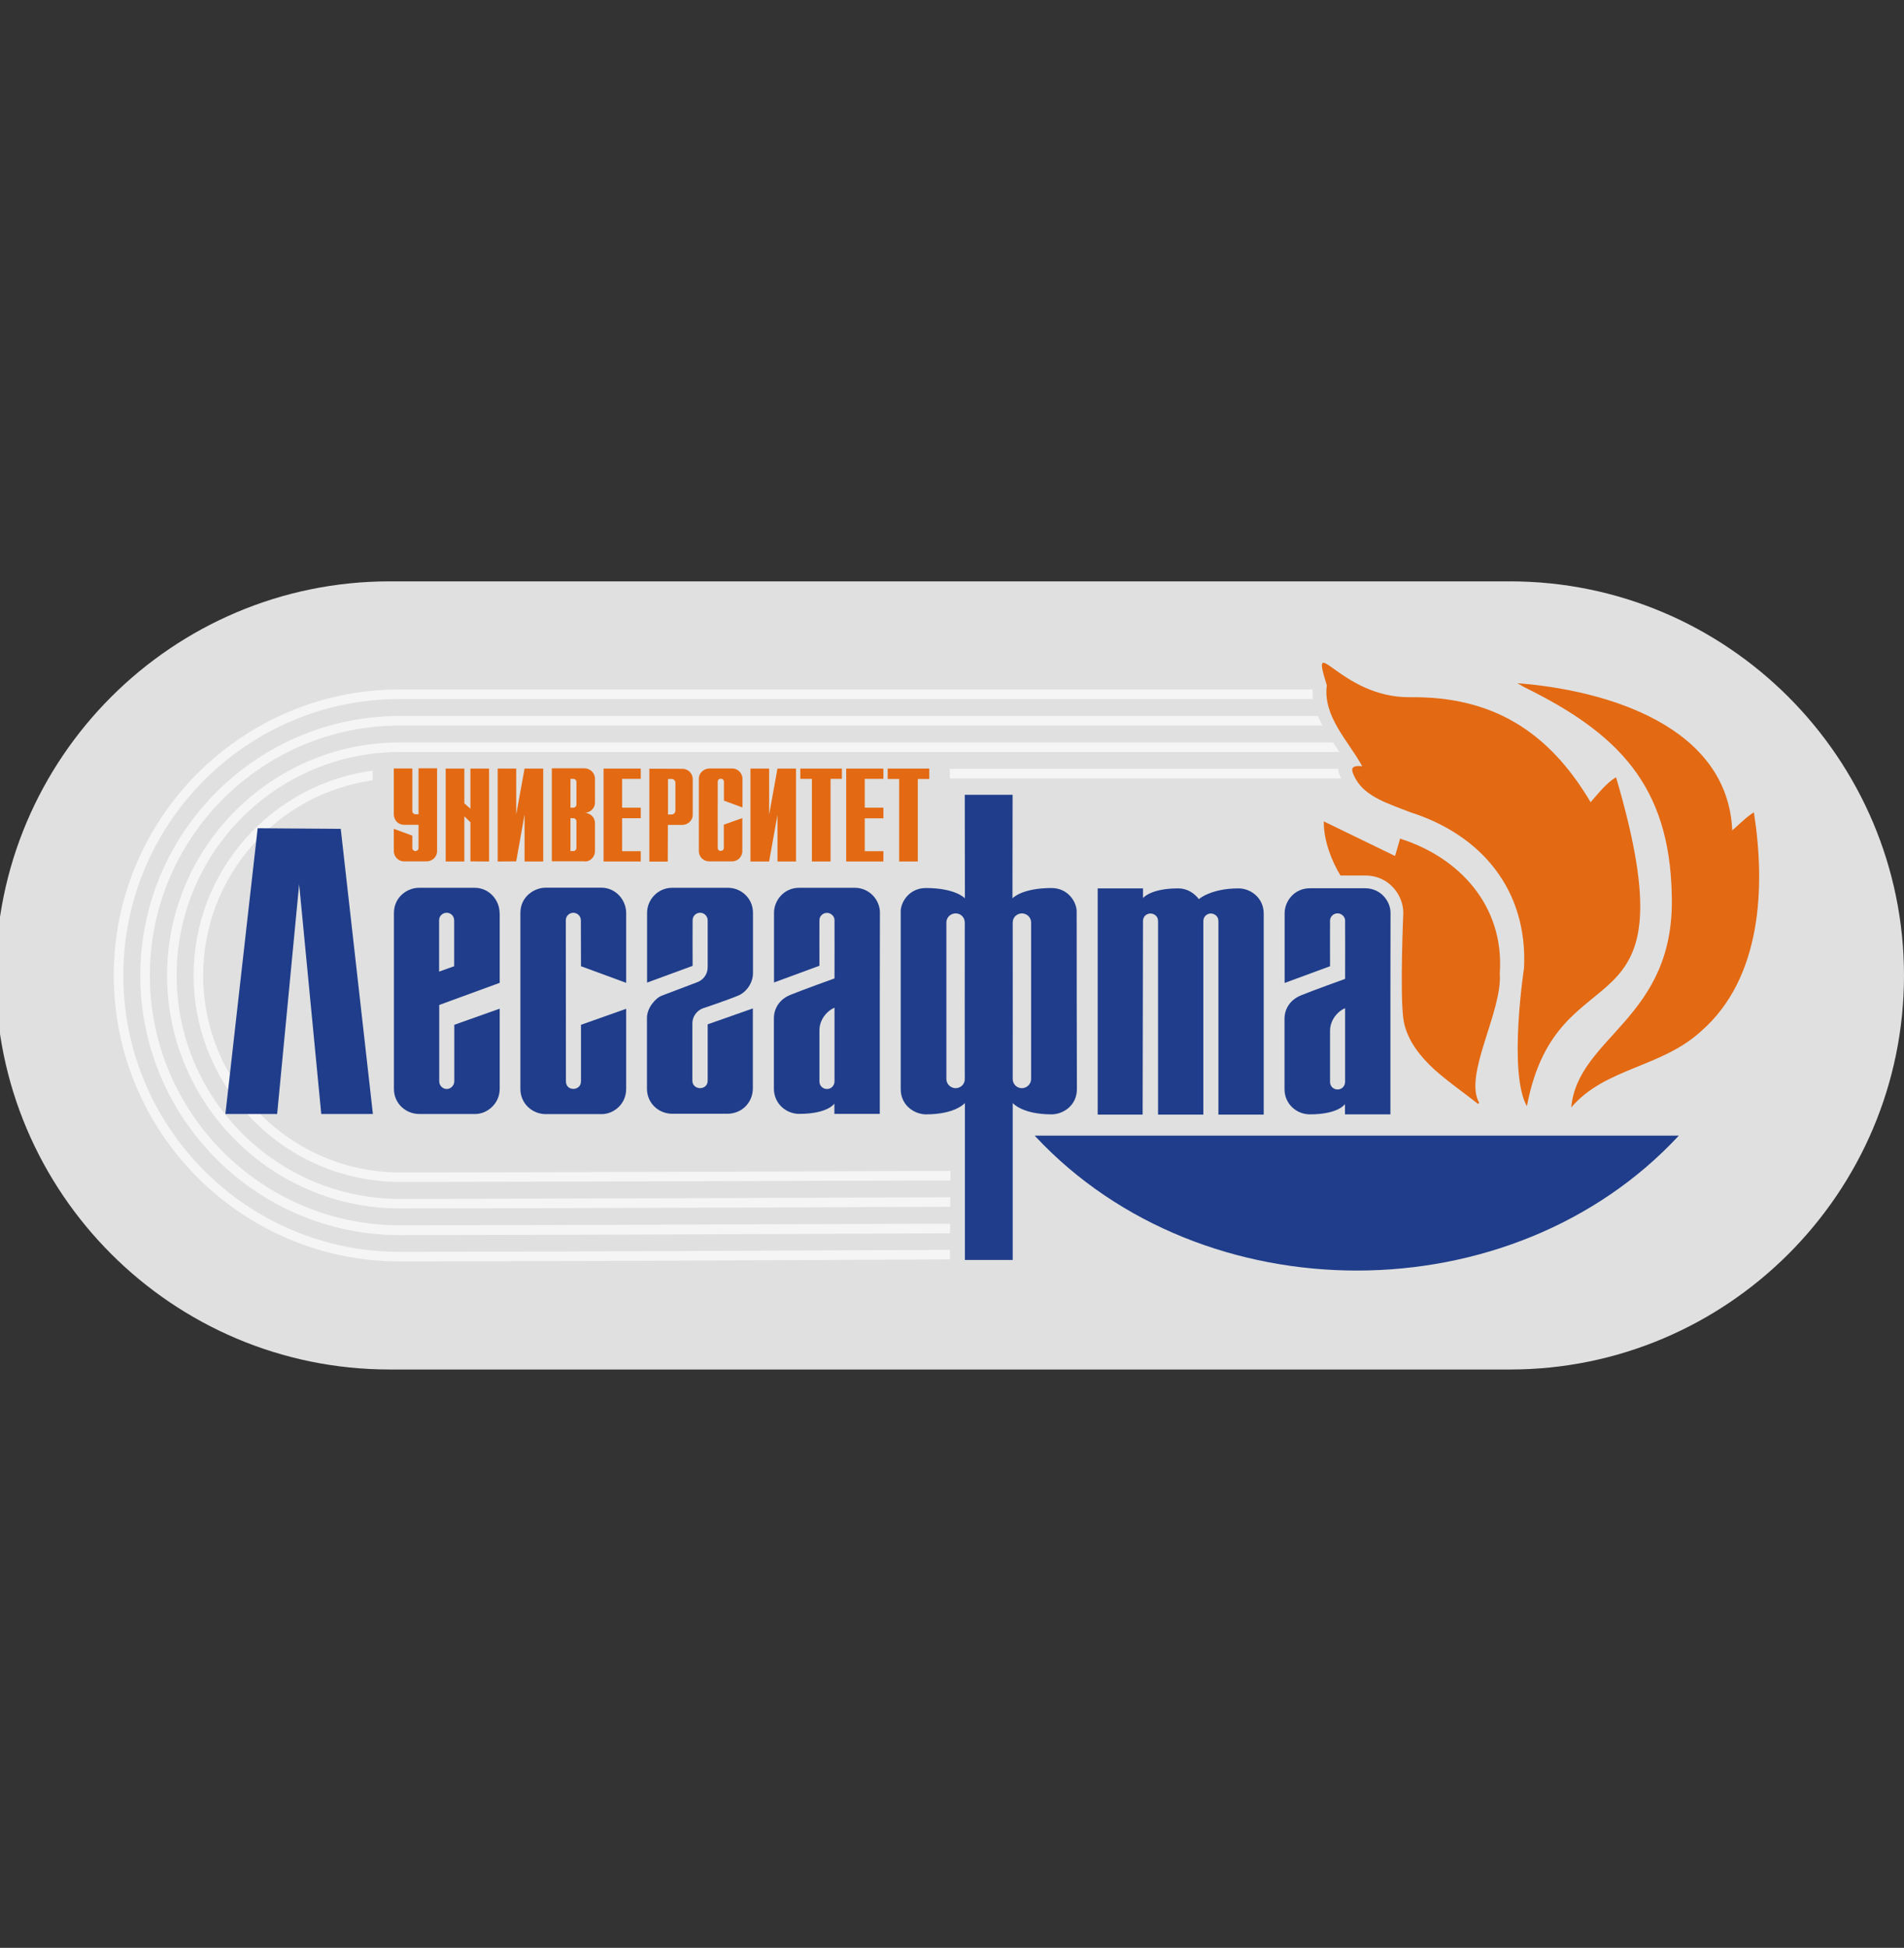 <svg width="440" height="450" viewBox="0 0 440 450" fill="none" xmlns="http://www.w3.org/2000/svg">
<rect x="0" y="0" width="440" height="450" fill="#333333" stroke="none"/>
<g clip-path="url(#clip0_53_24141)">
<path d="M348.961 134.307H90.04C39.852 134.307 -1 175.131 -1 225.346C-1 275.534 39.824 316.385 90.04 316.385H348.961C399.148 316.385 440 275.561 440 225.346C439.972 175.158 399.148 134.307 348.961 134.307Z" fill="#E0E0E0"/>
<path d="M92.387 283.074C60.54 283.074 34.631 257.166 34.631 225.346C34.631 193.499 60.54 167.618 92.387 167.618H305.623C305.208 166.9 304.849 166.154 304.545 165.408H92.387C59.325 165.408 32.421 192.311 32.421 225.374C32.421 258.436 59.325 285.339 92.387 285.339C124.511 285.339 218.616 284.925 219.555 284.925V282.715C218.616 282.66 124.538 283.074 92.387 283.074Z" fill="#F5F5F5"/>
<path d="M92.36 289.206C57.143 289.206 28.499 260.563 28.499 225.346C28.499 190.129 57.143 161.486 92.36 161.486H303.441C303.33 160.768 303.303 160.022 303.33 159.276H92.36C55.927 159.276 26.29 188.914 26.29 225.346C26.29 261.778 55.927 291.416 92.36 291.416C127.825 291.416 218.616 290.946 219.528 290.946V288.737C218.616 288.737 127.825 289.206 92.36 289.206Z" fill="#F5F5F5"/>
<path d="M309.297 177.616H219.5V179.826H309.987C309.435 178.804 309.158 178.086 309.297 177.616Z" fill="#F5F5F5"/>
<path d="M92.47 270.866C67.363 270.866 46.951 250.454 46.951 225.346C46.951 202.393 64.021 183.362 86.145 180.269V178.031C62.805 181.125 44.741 201.15 44.741 225.319C44.741 251.642 66.147 273.048 92.47 273.048C117.937 273.048 218.616 272.717 219.638 272.717V270.507C218.616 270.535 117.937 270.866 92.47 270.866Z" fill="#F5F5F5"/>
<path d="M92.442 276.97C63.965 276.97 40.818 253.823 40.818 225.346C40.818 196.868 63.965 173.722 92.442 173.722H309.545C309.048 172.976 308.551 172.258 308.053 171.512H92.442C62.75 171.512 38.609 195.681 38.609 225.346C38.609 255.039 62.777 279.18 92.442 279.18C121.224 279.18 218.616 278.821 219.61 278.793V276.583C218.616 276.611 121.224 276.97 92.442 276.97Z" fill="#F5F5F5"/>
<path d="M352.413 158.834C373.93 169.441 385.807 181.456 386.332 206.674C387.216 235.373 364.649 239.295 363.103 255.84C370.947 246.642 383.791 246.725 393.099 238.245C407.131 226.009 408.015 204.851 405.308 187.671C403.678 188.638 401.745 190.599 400.308 191.842C399.259 167.839 371.527 159.442 350.646 157.84L352.413 158.834Z" fill="#E36912"/>
<path d="M306.617 158.31C305.678 165.547 311.617 171.181 314.793 177.009C312.141 176.788 312.003 177.589 313.219 179.827C315.511 184.163 321.174 185.765 325.897 187.644C342.249 192.836 353.076 205.514 352.192 223.634C352.192 223.634 348.491 247.885 352.855 255.564C360.009 217.723 391.718 241.505 373.46 179.578C371.306 180.766 369.207 183.5 367.577 185.323C357.827 168.861 344.762 160.851 325.897 161.072C309.711 161.265 302.502 145.107 306.617 158.31Z" fill="#E36912"/>
<path d="M341.834 254.791L341.531 255.012C338.299 252.415 333.272 248.963 330.316 245.979C327.14 242.803 324.82 239.24 324.295 235.29C323.494 229.241 324.295 210.9 324.295 210.9C324.295 206.73 320.925 202.255 315.511 202.255H309.766C307.888 199.189 305.844 194.273 305.927 189.77L322.389 197.753L323.549 193.748C337.166 198.029 347.69 209.243 346.585 224.877C347.248 233.633 338.133 248.382 341.834 254.791Z" fill="#E36912"/>
<path d="M239.36 262.634C278.029 303.9 349.43 303.845 387.962 262.358H239.111L239.36 262.634Z" fill="#1F3D8A"/>
<path d="M199.834 189.051H204.143V186.593H199.834V179.936H204.143V177.561H195.553V199.022H204.143V196.647H199.834V189.051Z" fill="#E36912"/>
<path d="M184.946 179.936H187.625V199.022H191.934V179.936H194.558V177.561H184.946V179.936Z" fill="#E36912"/>
<path d="M205.137 179.964H207.789V199.022H212.098V179.964H214.749V177.561H205.137V179.964Z" fill="#E36912"/>
<path d="M179.671 188.222V199.022H183.952V177.561H179.671L177.737 188.195V177.561H173.428V199.022H177.737L179.671 188.222Z" fill="#E36912"/>
<path d="M161.496 179.936C161.496 182.837 161.496 195.156 161.496 196.62C161.496 198.028 162.628 198.995 163.899 198.995H169.23C170.335 198.995 171.55 198.084 171.55 196.592V188.996L167.269 190.515V195.874C167.269 196.813 165.86 196.841 165.86 195.874C165.86 191.979 165.86 184.494 165.86 180.627C165.86 179.66 167.296 179.66 167.296 180.627C167.296 181.511 167.296 183.5 167.296 184.964L171.578 186.538V179.909C171.578 178.721 170.611 177.533 169.202 177.533H163.927C162.766 177.561 161.496 178.445 161.496 179.936Z" fill="#E36912"/>
<path d="M154.342 179.964H155.198C155.695 179.964 156.082 180.351 156.082 180.848V187.283C156.082 187.698 155.723 188.167 155.226 188.167C155.005 188.167 154.508 188.167 154.37 188.167V180.047V179.964H154.342ZM154.314 199.022L154.342 190.57C154.342 190.57 156.828 190.57 157.684 190.57C158.789 190.57 160.087 189.714 160.087 188.195C160.087 186.123 160.087 182.063 160.087 179.991C160.087 178.804 159.148 177.616 157.684 177.616C156.11 177.616 152.602 177.588 150.061 177.588V199.05H154.314V199.022Z" fill="#E36912"/>
<path d="M143.763 189.023H148.072V186.593H143.763V179.936H148.072V177.561H139.482V199.022H148.072V196.647H143.763V189.023Z" fill="#E36912"/>
<path d="M135.117 199.024C136.692 199.024 137.493 197.698 137.493 196.62V190.185C137.493 188.583 136.112 187.782 135.117 187.782C136.112 187.782 137.493 186.981 137.493 185.379V179.91C137.493 178.501 136.305 177.507 135.117 177.507H127.522V198.968H135.117V199.024ZM131.803 179.937H132.493C132.88 179.937 133.212 180.241 133.212 180.655V185.876C133.212 186.207 132.935 186.594 132.521 186.594C132.328 186.594 131.941 186.594 131.831 186.594V180.048V179.937H131.803ZM131.803 189.025H132.493C132.935 189.025 133.212 189.384 133.212 189.743V195.902C133.212 196.261 132.908 196.62 132.521 196.62H131.831V189.273V189.025H131.803Z" fill="#E36912"/>
<path d="M121.224 188.167V199.022H125.533V177.561H121.224L119.29 188.167V177.561H115.009V199.022L119.29 198.995L121.224 188.167Z" fill="#E36912"/>
<path d="M108.712 189.962V198.995L113.021 199.022V177.561H108.712V186.841L107.303 185.598V177.561H102.994V199.022H107.303V188.581L108.712 189.962Z" fill="#E36912"/>
<path d="M91.006 188.113C91.006 189.384 91.918 190.544 93.382 190.544H96.724V195.902C96.724 196.372 96.337 196.62 96.006 196.62C95.619 196.62 95.288 196.317 95.288 195.902V193.057L91.006 191.483V196.62C91.006 197.808 91.973 198.996 93.354 198.996C94.929 198.996 98.602 198.996 98.602 198.996C99.735 198.996 101.005 198.112 101.005 196.593V177.507H96.724V188.113H96.006C95.674 188.113 95.288 187.837 95.288 187.395V177.534H91.006V188.113V188.113Z" fill="#E36912"/>
<path d="M86.173 257.359H74.241L69.131 204.271L64.048 257.359H52.088L59.546 191.344L78.743 191.482L86.173 257.359Z" fill="#1F3D8A"/>
<path d="M101.475 212.612C101.475 211.535 102.359 210.872 103.215 210.872C104.099 210.872 104.955 211.507 104.955 212.695C104.955 214.822 104.955 219.683 104.955 223.219L101.475 224.462C101.475 219.987 101.475 215.789 101.475 212.612ZM115.451 210.927C115.451 208.027 113.131 205.099 109.678 205.099H96.834C94.1 205.099 91.034 207.254 91.034 210.927V251.558C91.034 254.983 93.824 257.359 96.89 257.359H109.844C112.523 257.359 115.479 255.038 115.479 251.531V233.024L104.983 236.753V249.79C104.983 250.84 104.099 251.586 103.242 251.586C102.359 251.586 101.502 250.868 101.502 249.79C101.502 245.288 101.502 238.77 101.502 232.168L115.479 227.058V210.927H115.451Z" fill="#1F3D8A"/>
<path d="M120.257 210.901V251.559C120.257 254.984 123.047 257.387 126.113 257.387H139.067C141.747 257.387 144.702 255.15 144.702 251.559V233.053L134.261 236.754V249.819C134.261 252.084 130.781 252.194 130.781 249.819C130.781 240.345 130.754 222.115 130.754 212.613C130.754 211.536 131.637 210.873 132.494 210.873C133.377 210.873 134.234 211.591 134.234 212.613C134.234 214.74 134.261 219.629 134.261 223.22L144.702 227.059V210.901C144.702 208 142.382 205.073 138.929 205.073H126.086C123.351 205.1 120.257 207.227 120.257 210.901Z" fill="#1F3D8A"/>
<path d="M170.638 229.986C172.351 229.268 174.008 227.224 174.008 224.793V210.9C174.008 207.475 171.246 205.099 168.207 205.099H155.364C151.994 205.099 149.535 207.861 149.535 210.9C149.535 213.689 149.535 220.07 149.535 227.003L160.059 223.136C160.032 219.6 160.059 214.739 160.059 212.612C160.059 211.563 160.915 210.845 161.799 210.872C162.683 210.845 163.539 211.618 163.539 212.612C163.539 214.297 163.539 219.6 163.539 223.467C163.539 225.014 162.573 226.395 161.109 226.92C161.109 226.92 155.004 229.24 152.96 230.014C151.469 230.566 149.508 232.859 149.508 235.151V251.503C149.508 254.928 152.27 257.303 155.336 257.303H168.097C171.329 257.303 173.98 254.817 173.98 251.392C173.98 249.652 173.98 241.559 173.98 232.969L163.539 236.643V249.652C163.539 250.702 162.821 251.282 162.02 251.365C161.855 251.392 161.689 251.392 161.523 251.365C160.722 251.254 160.004 250.674 160.004 249.652V236.422C160.004 234.875 160.971 233.494 162.435 232.941C162.435 232.969 168.649 230.842 170.638 229.986Z" fill="#1F3D8A"/>
<path d="M192.846 249.79C192.846 250.84 192.072 251.586 191.106 251.586C190.166 251.586 189.366 250.868 189.366 249.846V238.024C189.366 235.565 191.106 233.522 192.846 232.803C192.846 232.803 192.846 246.89 192.846 249.79ZM203.342 210.789C203.342 208 200.994 205.099 197.514 205.099H184.698C181.079 205.099 178.869 208.11 178.869 210.872C178.869 213.662 178.869 220.015 178.869 226.975L189.366 223.108C189.338 219.545 189.366 214.684 189.366 212.557C189.366 211.618 190.222 210.872 191.106 210.9C191.989 210.872 192.846 211.673 192.846 212.529C192.846 214.656 192.873 222.473 192.846 226.036C192.846 226.036 185.25 228.771 182.626 229.848C180.002 230.925 178.842 233.107 178.842 235.262C178.842 242.857 178.842 249.984 178.842 251.503C178.842 254.928 181.632 257.331 184.698 257.331C191.327 257.331 192.818 254.956 192.818 254.956V257.331C195.884 257.331 203.314 257.331 203.314 257.331C203.314 257.331 203.314 237.278 203.314 228.633C203.342 221.7 203.342 213.579 203.342 210.789Z" fill="#1F3D8A"/>
<path d="M310.844 249.901C310.844 250.951 310.07 251.696 309.103 251.696C308.164 251.696 307.363 250.978 307.363 249.956V238.134C307.363 235.676 309.103 233.632 310.844 232.914C310.844 232.914 310.844 247.001 310.844 249.901ZM321.34 210.9C321.34 208.11 318.992 205.21 315.512 205.21H302.695C299.077 205.21 296.867 208.221 296.867 210.983C296.867 213.773 296.867 220.125 296.867 227.086L307.363 223.219C307.336 219.656 307.363 214.795 307.363 212.668C307.363 211.729 308.22 210.983 309.103 211.01C309.987 210.983 310.844 211.784 310.844 212.64C310.844 214.767 310.871 222.584 310.844 226.147C310.844 226.147 303.248 228.881 300.624 229.959C298 231.036 296.84 233.218 296.84 235.372C296.84 242.968 296.84 250.094 296.84 251.614C296.84 255.039 299.629 257.442 302.695 257.442C309.324 257.442 310.816 255.066 310.816 255.066V257.442C313.882 257.442 321.312 257.442 321.312 257.442C321.312 257.442 321.312 237.389 321.312 228.743C321.34 221.81 321.34 213.717 321.34 210.9Z" fill="#1F3D8A"/>
<path d="M292.034 257.469V211.065C292.034 207.447 289.051 205.237 286.206 205.237C279.825 205.237 277.035 207.723 277.035 207.723C277.035 207.723 275.406 205.237 272.257 205.237C265.876 205.237 264.136 207.474 264.136 207.474V205.237H253.668V257.496H264.053C264.053 254.292 264.136 213.662 264.136 212.778C264.136 211.618 265.075 211.038 265.876 211.038C266.678 211.065 267.617 211.618 267.617 212.778V257.496H278.085V212.778C278.085 211.7 278.969 211.038 279.825 211.038C280.516 211.038 281.565 211.562 281.565 212.778V257.496H292.034V257.469Z" fill="#1F3D8A"/>
<path d="M238.283 249.266C238.283 250.482 237.261 251.393 236.156 251.393C235.051 251.393 234.029 250.537 234.029 249.266C234.057 248.327 234.029 214.077 234.029 213.138C234.029 211.867 235.024 211.039 236.156 211.011C237.261 211.039 238.283 211.867 238.283 213.138V249.266ZM222.953 249.266C222.981 250.509 221.959 251.393 220.826 251.393C219.722 251.393 218.7 250.482 218.7 249.266V213.138C218.7 211.867 219.722 211.039 220.826 211.011C221.931 211.011 222.953 211.84 222.953 213.138C222.953 214.049 222.926 248.327 222.953 249.266ZM248.807 210.542C248.807 208.47 246.901 205.155 242.979 205.155C236.101 205.155 233.974 207.531 233.974 207.531L234.002 183.611H228.478H222.953L222.981 207.531C222.981 207.531 220.854 205.155 213.976 205.155C210.054 205.155 208.148 208.47 208.148 210.542C208.148 212.972 208.148 251.531 208.148 251.614C208.148 255.481 211.463 257.442 213.976 257.442C220.854 257.442 222.981 254.818 222.981 254.818V291.085H228.505H234.029V254.818C234.029 254.818 236.156 257.442 243.034 257.442C245.547 257.442 248.862 255.509 248.862 251.614C248.834 251.531 248.807 213 248.807 210.542Z" fill="#1F3D8A"/>
</g>
<defs>
<clipPath id="clip0_53_24141">
<rect width="440" height="450" fill="white"/>
</clipPath>
</defs>
</svg>
